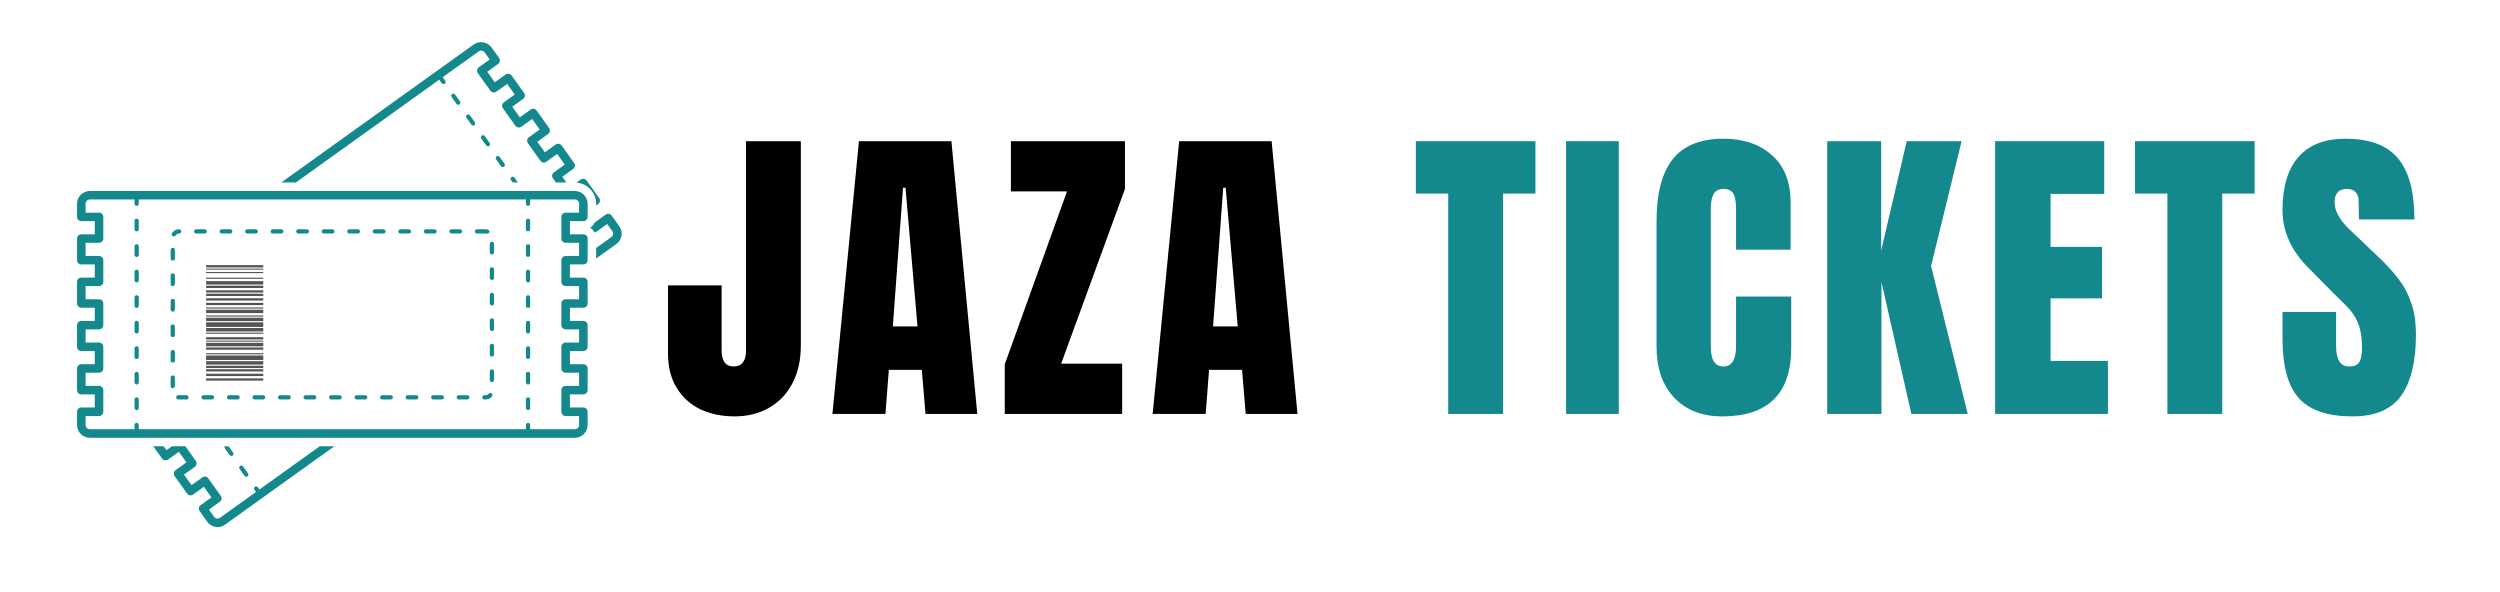 <svg xmlns="http://www.w3.org/2000/svg" xmlns:xlink="http://www.w3.org/1999/xlink" width="169" zoomAndPan="magnify" viewBox="0 0 126.75 30" height="40" preserveAspectRatio="xMidYMid meet" version="1.2"><defs><clipPath id="ba195b60af"><path d="M 14 2.047 L 30 2.047 L 30 10 L 14 10 Z M 14 2.047 "/></clipPath><clipPath id="f3b6f39d7d"><path d="M 7 22 L 17 22 L 17 26.723 L 7 26.723 Z M 7 22 "/></clipPath><clipPath id="8314020359"><path d="M 3.898 9 L 30 9 L 30 23 L 3.898 23 Z M 3.898 9 "/></clipPath><clipPath id="97469eeb5b"><path d="M 10 18 L 14 18 L 14 19.441 L 10 19.441 Z M 10 18 "/></clipPath><clipPath id="077cef4995"><path d="M 10 19 L 14 19 L 14 19.441 L 10 19.441 Z M 10 19 "/></clipPath><clipPath id="8570221d3a"><path d="M 9.836 12.91 L 14.191 12.91 L 14.191 19.441 L 9.836 19.441 Z M 9.836 12.91 "/></clipPath><clipPath id="5a96b3bf7e"><path d="M 14 12.91 L 14.191 12.91 L 14.191 19.441 L 14 19.441 Z M 14 12.91 "/></clipPath></defs><g id="176ffebf19"><path style=" stroke:none;fill-rule:nonzero;fill:#13898e;fill-opacity:1;" d="M 11.734 23.117 C 11.754 23.117 11.777 23.113 11.797 23.098 C 11.844 23.062 11.855 22.996 11.82 22.949 L 11.59 22.625 L 11.383 22.625 C 11.371 22.656 11.375 22.691 11.395 22.723 L 11.645 23.074 C 11.668 23.102 11.699 23.117 11.734 23.117 Z M 11.734 23.117 "/><path style=" stroke:none;fill-rule:nonzero;fill:#13898e;fill-opacity:1;" d="M 12.484 24.172 C 12.508 24.172 12.531 24.164 12.547 24.152 C 12.598 24.117 12.609 24.051 12.574 24 L 12.324 23.648 C 12.289 23.602 12.223 23.59 12.172 23.625 C 12.125 23.66 12.113 23.727 12.148 23.773 L 12.398 24.125 C 12.418 24.156 12.453 24.172 12.484 24.172 Z M 12.484 24.172 "/><path style=" stroke:none;fill-rule:nonzero;fill:#13898e;fill-opacity:1;" d="M 25.18 7.926 C 25.129 7.961 25.117 8.027 25.152 8.078 L 25.402 8.43 C 25.426 8.457 25.457 8.473 25.492 8.473 C 25.512 8.473 25.535 8.465 25.555 8.453 C 25.602 8.418 25.613 8.352 25.578 8.301 L 25.328 7.953 C 25.293 7.902 25.227 7.891 25.18 7.926 Z M 25.18 7.926 "/><path style=" stroke:none;fill-rule:nonzero;fill:#13898e;fill-opacity:1;" d="M 24.426 6.875 C 24.379 6.906 24.367 6.977 24.402 7.023 L 24.652 7.375 C 24.672 7.402 24.707 7.418 24.738 7.418 C 24.762 7.418 24.781 7.414 24.801 7.398 C 24.852 7.363 24.863 7.297 24.828 7.25 L 24.578 6.898 C 24.543 6.852 24.473 6.84 24.426 6.875 Z M 24.426 6.875 "/><path style=" stroke:none;fill-rule:nonzero;fill:#13898e;fill-opacity:1;" d="M 25.93 8.98 C 25.883 9.016 25.871 9.082 25.906 9.129 L 25.992 9.25 L 26.258 9.25 L 26.082 9.004 C 26.047 8.957 25.98 8.945 25.93 8.98 Z M 25.93 8.98 "/><path style=" stroke:none;fill-rule:nonzero;fill:#13898e;fill-opacity:1;" d="M 23.672 5.82 C 23.625 5.855 23.613 5.922 23.648 5.969 L 23.898 6.32 C 23.922 6.352 23.953 6.367 23.988 6.367 C 24.008 6.367 24.031 6.359 24.051 6.348 C 24.098 6.312 24.109 6.246 24.074 6.195 L 23.824 5.844 C 23.789 5.797 23.723 5.785 23.672 5.82 Z M 23.672 5.82 "/><path style=" stroke:none;fill-rule:nonzero;fill:#13898e;fill-opacity:1;" d="M 22.922 4.766 C 22.871 4.801 22.863 4.867 22.895 4.918 L 23.148 5.27 C 23.168 5.297 23.203 5.312 23.234 5.312 C 23.258 5.312 23.277 5.309 23.297 5.293 C 23.348 5.258 23.355 5.191 23.324 5.145 L 23.07 4.793 C 23.039 4.742 22.969 4.734 22.922 4.766 Z M 22.922 4.766 "/><path style=" stroke:none;fill-rule:nonzero;fill:#13898e;fill-opacity:1;" d="M 30.223 10.328 L 30.223 10.418 L 30.328 10.344 C 30.426 10.273 30.445 10.141 30.379 10.043 L 29.742 9.156 C 29.711 9.109 29.66 9.078 29.602 9.066 C 29.547 9.059 29.488 9.07 29.441 9.105 L 29.227 9.258 C 29.781 9.301 30.223 9.762 30.223 10.328 Z M 30.223 10.328 "/><g clip-rule="nonzero" clip-path="url(#ba195b60af)"><path style=" stroke:none;fill-rule:nonzero;fill:#13898e;fill-opacity:1;" d="M 22.27 4.039 L 22.395 4.215 C 22.414 4.246 22.449 4.262 22.484 4.262 C 22.504 4.262 22.527 4.254 22.547 4.242 C 22.594 4.207 22.605 4.137 22.57 4.09 L 22.445 3.914 L 24.273 2.605 C 24.363 2.535 24.504 2.562 24.57 2.652 L 24.828 3.016 L 24.277 3.41 C 24.18 3.48 24.16 3.613 24.227 3.711 L 24.863 4.598 C 24.895 4.645 24.945 4.676 25.004 4.688 C 25.059 4.695 25.117 4.684 25.164 4.648 L 25.715 4.254 L 26.098 4.793 L 25.547 5.188 C 25.449 5.258 25.426 5.391 25.496 5.488 L 26.129 6.375 C 26.164 6.422 26.215 6.453 26.27 6.461 C 26.328 6.473 26.383 6.457 26.43 6.426 L 26.98 6.031 L 27.363 6.566 L 26.812 6.961 C 26.719 7.031 26.695 7.168 26.766 7.262 L 27.398 8.152 C 27.434 8.195 27.48 8.23 27.539 8.238 C 27.594 8.246 27.652 8.234 27.699 8.199 L 28.25 7.805 L 28.633 8.344 L 28.082 8.738 C 27.984 8.809 27.965 8.941 28.031 9.039 L 28.184 9.25 L 28.715 9.25 L 28.508 8.961 L 29.059 8.566 C 29.156 8.5 29.18 8.363 29.109 8.266 L 28.477 7.379 C 28.441 7.332 28.391 7.301 28.336 7.293 C 28.277 7.281 28.219 7.297 28.172 7.328 L 27.625 7.723 L 27.242 7.188 L 27.789 6.793 C 27.887 6.723 27.91 6.59 27.84 6.492 L 27.207 5.605 C 27.172 5.559 27.121 5.527 27.066 5.516 C 27.008 5.508 26.953 5.52 26.906 5.555 L 26.355 5.949 L 25.973 5.41 L 26.523 5.016 C 26.621 4.949 26.641 4.812 26.574 4.715 L 25.938 3.828 C 25.906 3.781 25.855 3.75 25.797 3.742 C 25.742 3.734 25.684 3.746 25.637 3.777 L 25.086 4.172 L 24.703 3.637 L 25.254 3.242 C 25.352 3.172 25.375 3.039 25.305 2.941 L 24.918 2.402 C 24.719 2.125 24.301 2.051 24.02 2.254 L 14.262 9.25 L 15.004 9.25 Z M 22.27 4.039 "/></g><g clip-rule="nonzero" clip-path="url(#f3b6f39d7d)"><path style=" stroke:none;fill-rule:nonzero;fill:#13898e;fill-opacity:1;" d="M 13.156 24.816 L 13.074 24.703 C 13.039 24.656 12.973 24.645 12.926 24.676 C 12.875 24.711 12.863 24.781 12.898 24.828 L 12.98 24.941 L 11.152 26.254 C 11.059 26.32 10.922 26.297 10.855 26.203 L 10.594 25.836 L 11.145 25.441 C 11.242 25.371 11.266 25.238 11.195 25.141 L 10.562 24.254 C 10.527 24.207 10.477 24.176 10.422 24.168 C 10.363 24.156 10.309 24.172 10.262 24.203 L 9.711 24.598 L 9.328 24.062 L 9.879 23.668 C 9.973 23.598 9.996 23.461 9.926 23.367 L 9.398 22.625 L 8.719 22.625 L 8.441 22.824 L 8.301 22.625 L 7.77 22.625 L 8.219 23.25 C 8.25 23.297 8.301 23.328 8.355 23.336 C 8.414 23.344 8.473 23.332 8.52 23.301 L 9.066 22.906 L 9.453 23.441 L 8.902 23.836 C 8.805 23.906 8.781 24.039 8.852 24.137 L 9.484 25.023 C 9.52 25.07 9.57 25.102 9.625 25.113 C 9.684 25.121 9.738 25.109 9.785 25.074 L 10.336 24.68 L 10.719 25.219 L 10.168 25.613 C 10.074 25.68 10.051 25.816 10.121 25.91 L 10.508 26.453 C 10.625 26.621 10.824 26.723 11.031 26.723 C 11.164 26.723 11.293 26.684 11.406 26.602 L 16.953 22.625 L 16.211 22.625 Z M 13.156 24.816 "/></g><path style=" stroke:none;fill-rule:nonzero;fill:#13898e;fill-opacity:1;" d="M 31.398 11.473 L 31.012 10.93 C 30.977 10.883 30.926 10.852 30.871 10.844 C 30.812 10.832 30.758 10.848 30.711 10.879 L 30.16 11.273 L 30.156 11.273 C 30.105 11.383 30.023 11.48 29.918 11.547 C 30.016 11.605 30.09 11.688 30.145 11.785 C 30.176 11.781 30.207 11.77 30.234 11.75 L 30.785 11.355 L 31.047 11.723 C 31.117 11.82 31.094 11.953 30.996 12.02 L 30.223 12.574 L 30.223 13.105 L 31.25 12.371 C 31.539 12.164 31.605 11.762 31.398 11.473 Z M 31.398 11.473 "/><g clip-rule="nonzero" clip-path="url(#8314020359)"><path style=" stroke:none;fill-rule:nonzero;fill:#13898e;fill-opacity:1;" d="M 29.145 9.684 L 4.555 9.684 C 4.199 9.684 3.906 9.973 3.906 10.328 L 3.906 10.996 C 3.906 11.113 4.004 11.211 4.121 11.211 L 4.805 11.211 L 4.805 11.879 L 4.121 11.879 C 4.004 11.879 3.906 11.973 3.906 12.094 L 3.906 13.191 C 3.906 13.312 4.004 13.406 4.121 13.406 L 4.805 13.406 L 4.805 14.074 L 4.121 14.074 C 4.004 14.074 3.906 14.172 3.906 14.289 L 3.906 15.387 C 3.906 15.508 4.004 15.602 4.121 15.602 L 4.805 15.602 L 4.805 16.27 L 4.121 16.27 C 4.004 16.27 3.906 16.367 3.906 16.484 L 3.906 17.582 C 3.906 17.703 4.004 17.797 4.121 17.797 L 4.805 17.797 L 4.805 18.465 L 4.121 18.465 C 4.004 18.465 3.906 18.562 3.906 18.68 L 3.906 19.777 C 3.906 19.898 4.004 19.996 4.121 19.996 L 4.805 19.996 L 4.805 20.66 L 4.121 20.66 C 4.004 20.66 3.906 20.758 3.906 20.875 L 3.906 21.547 C 3.906 21.902 4.199 22.195 4.555 22.195 L 29.145 22.195 C 29.504 22.195 29.793 21.902 29.793 21.547 L 29.793 20.875 C 29.793 20.758 29.695 20.66 29.578 20.66 L 28.895 20.66 L 28.895 19.996 L 29.578 19.996 C 29.695 19.996 29.793 19.898 29.793 19.777 L 29.793 18.68 C 29.793 18.562 29.695 18.465 29.578 18.465 L 28.895 18.465 L 28.895 17.797 L 29.578 17.797 C 29.695 17.797 29.793 17.703 29.793 17.582 L 29.793 16.484 C 29.793 16.367 29.695 16.27 29.578 16.27 L 28.895 16.27 L 28.895 15.602 L 29.578 15.602 C 29.695 15.602 29.793 15.508 29.793 15.387 L 29.793 14.289 C 29.793 14.172 29.695 14.074 29.578 14.074 L 28.895 14.074 L 28.895 13.406 L 29.578 13.406 C 29.695 13.406 29.793 13.312 29.793 13.191 L 29.793 12.094 C 29.793 11.973 29.695 11.879 29.578 11.879 L 28.895 11.879 L 28.895 11.211 L 29.578 11.211 C 29.695 11.211 29.793 11.113 29.793 10.996 L 29.793 10.328 C 29.793 9.973 29.504 9.684 29.145 9.684 Z M 29.359 10.781 L 28.68 10.781 C 28.559 10.781 28.461 10.875 28.461 10.996 L 28.461 12.094 C 28.461 12.215 28.559 12.309 28.68 12.309 L 29.359 12.309 L 29.359 12.977 L 28.68 12.977 C 28.559 12.977 28.461 13.074 28.461 13.191 L 28.461 14.289 C 28.461 14.41 28.559 14.504 28.68 14.504 L 29.359 14.504 L 29.359 15.172 L 28.68 15.172 C 28.559 15.172 28.461 15.27 28.461 15.387 L 28.461 16.484 C 28.461 16.605 28.559 16.699 28.68 16.699 L 29.359 16.699 L 29.359 17.367 L 28.68 17.367 C 28.559 17.367 28.461 17.465 28.461 17.582 L 28.461 18.68 C 28.461 18.801 28.559 18.898 28.68 18.898 L 29.359 18.898 L 29.359 19.562 L 28.68 19.562 C 28.559 19.562 28.461 19.66 28.461 19.777 L 28.461 20.875 C 28.461 20.996 28.559 21.094 28.68 21.094 L 29.359 21.094 L 29.359 21.547 C 29.359 21.664 29.266 21.762 29.145 21.762 L 26.879 21.762 L 26.879 21.547 C 26.879 21.488 26.832 21.438 26.773 21.438 C 26.715 21.438 26.664 21.488 26.664 21.547 L 26.664 21.762 L 7.035 21.762 L 7.035 21.547 C 7.035 21.488 6.988 21.438 6.926 21.438 C 6.867 21.438 6.82 21.488 6.82 21.547 L 6.82 21.762 L 4.555 21.762 C 4.434 21.762 4.34 21.664 4.34 21.547 L 4.34 21.094 L 5.023 21.094 C 5.141 21.094 5.238 20.996 5.238 20.875 L 5.238 19.777 C 5.238 19.66 5.141 19.562 5.023 19.562 L 4.34 19.562 L 4.34 18.898 L 5.023 18.898 C 5.141 18.898 5.238 18.801 5.238 18.68 L 5.238 17.582 C 5.238 17.465 5.141 17.367 5.023 17.367 L 4.34 17.367 L 4.34 16.699 L 5.023 16.699 C 5.141 16.699 5.238 16.605 5.238 16.484 L 5.238 15.387 C 5.238 15.27 5.141 15.172 5.023 15.172 L 4.34 15.172 L 4.34 14.504 L 5.023 14.504 C 5.141 14.504 5.238 14.41 5.238 14.289 L 5.238 13.191 C 5.238 13.074 5.141 12.977 5.023 12.977 L 4.34 12.977 L 4.34 12.309 L 5.023 12.309 C 5.141 12.309 5.238 12.215 5.238 12.094 L 5.238 10.996 C 5.238 10.875 5.141 10.781 5.023 10.781 L 4.34 10.781 L 4.34 10.328 C 4.34 10.211 4.434 10.113 4.555 10.113 L 6.82 10.113 L 6.82 10.328 C 6.82 10.391 6.867 10.438 6.926 10.438 C 6.988 10.438 7.035 10.391 7.035 10.328 L 7.035 10.113 L 26.664 10.113 L 26.664 10.328 C 26.664 10.391 26.715 10.438 26.773 10.438 C 26.832 10.438 26.879 10.391 26.879 10.328 L 26.879 10.113 L 29.145 10.113 C 29.266 10.113 29.359 10.211 29.359 10.328 Z M 29.359 10.781 "/></g><path style=" stroke:none;fill-rule:nonzero;fill:#13898e;fill-opacity:1;" d="M 9.086 11.84 C 9.145 11.84 9.191 11.793 9.191 11.73 C 9.191 11.672 9.145 11.625 9.086 11.625 C 9.082 11.625 9.082 11.625 9.082 11.625 C 9.082 11.625 9.082 11.625 9.078 11.625 C 9.078 11.625 9.078 11.625 9.074 11.625 C 9.074 11.625 9.07 11.625 9.07 11.625 L 9.066 11.625 C 9.066 11.625 9.062 11.625 9.062 11.625 L 9.059 11.625 C 9.055 11.625 9.055 11.625 9.055 11.625 C 9.055 11.625 9.055 11.625 9.051 11.625 C 9.047 11.625 9.047 11.625 9.047 11.625 C 9.047 11.625 9.047 11.625 9.043 11.625 C 9.039 11.625 9.039 11.625 9.039 11.625 C 9.039 11.625 9.039 11.625 9.035 11.625 C 9.035 11.625 9.035 11.625 9.031 11.625 C 9.031 11.625 9.031 11.629 9.031 11.629 C 9.031 11.629 9.031 11.629 9.027 11.629 C 9.027 11.629 9.023 11.629 9.023 11.629 C 9.023 11.629 9.023 11.629 9.02 11.629 C 9.02 11.629 9.016 11.629 9.016 11.629 C 9.016 11.629 9.016 11.629 9.012 11.629 C 9.008 11.629 9.008 11.629 9.008 11.629 C 9.008 11.629 9.008 11.633 9.008 11.633 C 9.004 11.633 9.004 11.633 9.004 11.633 C 9 11.633 9 11.633 9 11.633 C 9 11.633 8.996 11.633 8.996 11.633 C 8.992 11.633 8.992 11.633 8.992 11.633 C 8.992 11.633 8.992 11.633 8.988 11.633 C 8.988 11.637 8.988 11.637 8.988 11.637 C 8.988 11.637 8.984 11.637 8.984 11.637 C 8.98 11.637 8.98 11.637 8.98 11.637 L 8.977 11.637 C 8.977 11.637 8.977 11.637 8.973 11.637 C 8.973 11.637 8.973 11.641 8.973 11.641 C 8.973 11.641 8.969 11.641 8.969 11.641 C 8.965 11.641 8.965 11.641 8.965 11.641 C 8.965 11.641 8.965 11.641 8.961 11.641 C 8.961 11.641 8.961 11.641 8.957 11.641 C 8.957 11.641 8.957 11.645 8.957 11.645 C 8.957 11.645 8.957 11.645 8.953 11.645 C 8.953 11.645 8.949 11.645 8.949 11.645 C 8.949 11.645 8.945 11.645 8.945 11.645 L 8.945 11.648 C 8.941 11.648 8.941 11.648 8.941 11.648 C 8.938 11.648 8.938 11.648 8.938 11.648 C 8.938 11.648 8.934 11.648 8.934 11.648 C 8.934 11.652 8.934 11.652 8.934 11.652 L 8.93 11.652 C 8.926 11.652 8.926 11.652 8.926 11.652 C 8.926 11.652 8.926 11.656 8.926 11.656 C 8.926 11.656 8.922 11.656 8.922 11.656 L 8.914 11.656 C 8.914 11.66 8.914 11.66 8.914 11.66 L 8.91 11.66 C 8.906 11.66 8.906 11.66 8.906 11.66 C 8.906 11.66 8.906 11.66 8.906 11.664 C 8.906 11.664 8.902 11.664 8.902 11.664 C 8.902 11.664 8.898 11.664 8.898 11.664 C 8.898 11.668 8.898 11.668 8.898 11.668 C 8.898 11.668 8.895 11.668 8.895 11.668 C 8.891 11.668 8.891 11.668 8.891 11.668 C 8.891 11.668 8.891 11.668 8.891 11.672 L 8.887 11.672 C 8.887 11.672 8.883 11.672 8.883 11.672 C 8.883 11.676 8.883 11.676 8.883 11.676 C 8.879 11.676 8.879 11.676 8.879 11.676 L 8.875 11.676 C 8.875 11.676 8.875 11.68 8.875 11.68 L 8.871 11.68 C 8.867 11.684 8.867 11.684 8.867 11.684 C 8.867 11.684 8.863 11.684 8.863 11.684 C 8.863 11.684 8.863 11.688 8.863 11.688 C 8.863 11.688 8.863 11.688 8.859 11.688 C 8.859 11.688 8.859 11.688 8.855 11.688 C 8.855 11.688 8.855 11.691 8.855 11.691 C 8.852 11.691 8.852 11.691 8.852 11.691 C 8.852 11.691 8.852 11.691 8.852 11.695 C 8.852 11.695 8.852 11.695 8.848 11.695 C 8.848 11.695 8.844 11.695 8.844 11.695 C 8.844 11.695 8.844 11.699 8.844 11.699 C 8.84 11.699 8.84 11.699 8.84 11.699 C 8.84 11.703 8.84 11.703 8.836 11.703 C 8.836 11.703 8.836 11.703 8.832 11.703 C 8.832 11.703 8.832 11.703 8.832 11.707 C 8.828 11.707 8.828 11.707 8.828 11.707 C 8.828 11.711 8.828 11.711 8.828 11.711 C 8.824 11.711 8.824 11.711 8.824 11.711 C 8.824 11.711 8.824 11.711 8.824 11.715 C 8.82 11.715 8.82 11.715 8.82 11.715 C 8.816 11.715 8.816 11.715 8.816 11.715 C 8.816 11.715 8.816 11.719 8.816 11.719 C 8.816 11.719 8.812 11.719 8.812 11.719 C 8.812 11.723 8.812 11.723 8.812 11.723 C 8.809 11.723 8.809 11.723 8.809 11.723 C 8.809 11.727 8.809 11.727 8.805 11.727 C 8.805 11.727 8.801 11.73 8.801 11.73 C 8.77 11.758 8.742 11.789 8.723 11.824 C 8.688 11.871 8.703 11.941 8.754 11.973 C 8.773 11.984 8.793 11.988 8.812 11.988 C 8.848 11.988 8.883 11.973 8.902 11.941 C 8.941 11.875 9.012 11.84 9.086 11.84 Z M 9.086 11.84 "/><path style=" stroke:none;fill-rule:nonzero;fill:#13898e;fill-opacity:1;" d="M 21.594 11.84 L 22.027 11.84 C 22.086 11.84 22.137 11.793 22.137 11.73 C 22.137 11.672 22.086 11.625 22.027 11.625 L 21.594 11.625 C 21.535 11.625 21.488 11.672 21.488 11.73 C 21.488 11.793 21.535 11.84 21.594 11.84 Z M 21.594 11.84 "/><path style=" stroke:none;fill-rule:nonzero;fill:#13898e;fill-opacity:1;" d="M 9.457 20.035 L 9.086 20.035 C 9.074 20.035 9.062 20.035 9.055 20.035 C 9.051 20.035 9.043 20.035 9.039 20.035 C 8.984 20.035 8.941 20.074 8.934 20.125 C 8.926 20.184 8.965 20.238 9.023 20.246 C 9.031 20.25 9.039 20.25 9.051 20.25 C 9.055 20.25 9.055 20.25 9.055 20.25 C 9.055 20.25 9.055 20.25 9.059 20.25 C 9.059 20.25 9.062 20.25 9.062 20.25 C 9.062 20.25 9.066 20.25 9.066 20.25 C 9.066 20.254 9.066 20.254 9.066 20.254 C 9.066 20.254 9.07 20.254 9.07 20.254 C 9.07 20.254 9.074 20.254 9.074 20.254 C 9.074 20.254 9.078 20.254 9.078 20.254 L 9.082 20.254 C 9.082 20.254 9.082 20.254 9.086 20.254 L 9.457 20.254 C 9.516 20.254 9.562 20.203 9.562 20.145 C 9.562 20.086 9.516 20.035 9.457 20.035 Z M 9.457 20.035 "/><path style=" stroke:none;fill-rule:nonzero;fill:#13898e;fill-opacity:1;" d="M 8.762 13.859 C 8.699 13.859 8.652 13.906 8.652 13.965 L 8.652 14.398 C 8.652 14.457 8.699 14.504 8.762 14.504 C 8.82 14.504 8.867 14.457 8.867 14.398 L 8.867 13.965 C 8.867 13.906 8.82 13.859 8.762 13.859 Z M 8.762 13.859 "/><path style=" stroke:none;fill-rule:nonzero;fill:#13898e;fill-opacity:1;" d="M 8.762 12.562 C 8.699 12.562 8.652 12.613 8.652 12.672 L 8.652 13.105 C 8.652 13.164 8.699 13.211 8.762 13.211 C 8.82 13.211 8.867 13.164 8.867 13.105 L 8.867 12.672 C 8.867 12.613 8.82 12.562 8.762 12.562 Z M 8.762 12.562 "/><path style=" stroke:none;fill-rule:nonzero;fill:#13898e;fill-opacity:1;" d="M 13.074 11.73 C 13.074 11.672 13.027 11.625 12.969 11.625 L 12.535 11.625 C 12.477 11.625 12.43 11.672 12.43 11.73 C 12.43 11.793 12.477 11.84 12.535 11.84 L 12.969 11.84 C 13.027 11.84 13.074 11.793 13.074 11.73 Z M 13.074 11.73 "/><path style=" stroke:none;fill-rule:nonzero;fill:#13898e;fill-opacity:1;" d="M 13.34 20.035 L 12.906 20.035 C 12.848 20.035 12.801 20.086 12.801 20.145 C 12.801 20.203 12.848 20.254 12.906 20.254 L 13.34 20.254 C 13.398 20.254 13.445 20.203 13.445 20.145 C 13.445 20.086 13.398 20.035 13.34 20.035 Z M 13.34 20.035 "/><path style=" stroke:none;fill-rule:nonzero;fill:#13898e;fill-opacity:1;" d="M 17.711 11.84 L 18.145 11.84 C 18.203 11.84 18.254 11.793 18.254 11.73 C 18.254 11.672 18.203 11.625 18.145 11.625 L 17.711 11.625 C 17.652 11.625 17.605 11.672 17.605 11.73 C 17.605 11.793 17.652 11.84 17.711 11.84 Z M 17.711 11.84 "/><path style=" stroke:none;fill-rule:nonzero;fill:#13898e;fill-opacity:1;" d="M 10.75 20.035 L 10.316 20.035 C 10.258 20.035 10.211 20.086 10.211 20.145 C 10.211 20.203 10.258 20.254 10.316 20.254 L 10.75 20.254 C 10.809 20.254 10.859 20.203 10.859 20.145 C 10.859 20.086 10.809 20.035 10.75 20.035 Z M 10.75 20.035 "/><path style=" stroke:none;fill-rule:nonzero;fill:#13898e;fill-opacity:1;" d="M 12.043 20.035 L 11.613 20.035 C 11.555 20.035 11.504 20.086 11.504 20.145 C 11.504 20.203 11.555 20.254 11.613 20.254 L 12.043 20.254 C 12.102 20.254 12.152 20.203 12.152 20.145 C 12.152 20.086 12.102 20.035 12.043 20.035 Z M 12.043 20.035 "/><path style=" stroke:none;fill-rule:nonzero;fill:#13898e;fill-opacity:1;" d="M 8.762 15.152 C 8.699 15.152 8.652 15.199 8.652 15.262 L 8.652 15.691 C 8.652 15.75 8.699 15.801 8.762 15.801 C 8.82 15.801 8.867 15.75 8.867 15.691 L 8.867 15.262 C 8.867 15.199 8.82 15.152 8.762 15.152 Z M 8.762 15.152 "/><path style=" stroke:none;fill-rule:nonzero;fill:#13898e;fill-opacity:1;" d="M 9.945 11.84 L 10.379 11.84 C 10.438 11.84 10.488 11.793 10.488 11.73 C 10.488 11.672 10.438 11.625 10.379 11.625 L 9.945 11.625 C 9.887 11.625 9.84 11.672 9.84 11.73 C 9.84 11.793 9.887 11.84 9.945 11.84 Z M 9.945 11.84 "/><path style=" stroke:none;fill-rule:nonzero;fill:#13898e;fill-opacity:1;" d="M 11.242 11.84 L 11.672 11.84 C 11.734 11.84 11.781 11.793 11.781 11.73 C 11.781 11.672 11.734 11.625 11.672 11.625 L 11.242 11.625 C 11.184 11.625 11.133 11.672 11.133 11.73 C 11.133 11.793 11.184 11.84 11.242 11.84 Z M 11.242 11.84 "/><path style=" stroke:none;fill-rule:nonzero;fill:#13898e;fill-opacity:1;" d="M 15.125 11.84 L 15.555 11.84 C 15.617 11.84 15.664 11.793 15.664 11.73 C 15.664 11.672 15.617 11.625 15.555 11.625 L 15.125 11.625 C 15.066 11.625 15.016 11.672 15.016 11.73 C 15.016 11.793 15.066 11.84 15.125 11.84 Z M 15.125 11.84 "/><path style=" stroke:none;fill-rule:nonzero;fill:#13898e;fill-opacity:1;" d="M 13.828 11.84 L 14.262 11.84 C 14.32 11.84 14.371 11.793 14.371 11.73 C 14.371 11.672 14.32 11.625 14.262 11.625 L 13.828 11.625 C 13.77 11.625 13.723 11.672 13.723 11.73 C 13.723 11.793 13.77 11.84 13.828 11.84 Z M 13.828 11.84 "/><path style=" stroke:none;fill-rule:nonzero;fill:#13898e;fill-opacity:1;" d="M 20.301 11.84 L 20.734 11.84 C 20.793 11.84 20.84 11.793 20.84 11.73 C 20.84 11.672 20.793 11.625 20.734 11.625 L 20.301 11.625 C 20.242 11.625 20.195 11.672 20.195 11.73 C 20.195 11.793 20.242 11.84 20.301 11.84 Z M 20.301 11.84 "/><path style=" stroke:none;fill-rule:nonzero;fill:#13898e;fill-opacity:1;" d="M 8.762 19.035 C 8.699 19.035 8.652 19.082 8.652 19.145 L 8.652 19.574 C 8.652 19.633 8.699 19.684 8.762 19.684 C 8.82 19.684 8.867 19.633 8.867 19.574 L 8.867 19.145 C 8.867 19.082 8.82 19.035 8.762 19.035 Z M 8.762 19.035 "/><path style=" stroke:none;fill-rule:nonzero;fill:#13898e;fill-opacity:1;" d="M 8.762 16.445 C 8.699 16.445 8.652 16.496 8.652 16.555 L 8.652 16.988 C 8.652 17.047 8.699 17.094 8.762 17.094 C 8.82 17.094 8.867 17.047 8.867 16.988 L 8.867 16.555 C 8.867 16.496 8.82 16.445 8.762 16.445 Z M 8.762 16.445 "/><path style=" stroke:none;fill-rule:nonzero;fill:#13898e;fill-opacity:1;" d="M 8.762 17.742 C 8.699 17.742 8.652 17.789 8.652 17.848 L 8.652 18.281 C 8.652 18.34 8.699 18.387 8.762 18.387 C 8.82 18.387 8.867 18.34 8.867 18.281 L 8.867 17.848 C 8.867 17.789 8.82 17.742 8.762 17.742 Z M 8.762 17.742 "/><path style=" stroke:none;fill-rule:nonzero;fill:#13898e;fill-opacity:1;" d="M 22.891 11.84 L 23.32 11.84 C 23.383 11.84 23.43 11.793 23.43 11.73 C 23.43 11.672 23.383 11.625 23.32 11.625 L 22.891 11.625 C 22.832 11.625 22.781 11.672 22.781 11.73 C 22.781 11.793 22.832 11.84 22.891 11.84 Z M 22.891 11.84 "/><path style=" stroke:none;fill-rule:nonzero;fill:#13898e;fill-opacity:1;" d="M 24.938 18.727 C 24.879 18.727 24.832 18.773 24.832 18.832 L 24.832 19.266 C 24.832 19.324 24.879 19.371 24.938 19.371 C 25 19.371 25.047 19.324 25.047 19.266 L 25.047 18.832 C 25.047 18.773 25 18.727 24.938 18.727 Z M 24.938 18.727 "/><path style=" stroke:none;fill-rule:nonzero;fill:#13898e;fill-opacity:1;" d="M 24.938 17.43 C 24.879 17.43 24.832 17.48 24.832 17.539 L 24.832 17.969 C 24.832 18.031 24.879 18.078 24.938 18.078 C 25 18.078 25.047 18.031 25.047 17.969 L 25.047 17.539 C 25.047 17.48 25 17.43 24.938 17.43 Z M 24.938 17.43 "/><path style=" stroke:none;fill-rule:nonzero;fill:#13898e;fill-opacity:1;" d="M 24.859 19.922 C 24.832 19.922 24.801 19.938 24.777 19.961 C 24.738 20.008 24.68 20.035 24.617 20.035 L 24.555 20.035 C 24.496 20.035 24.449 20.086 24.449 20.145 C 24.449 20.203 24.496 20.254 24.555 20.254 L 24.617 20.254 C 24.617 20.254 24.617 20.254 24.621 20.254 C 24.621 20.254 24.625 20.254 24.625 20.254 C 24.625 20.254 24.629 20.254 24.629 20.254 C 24.633 20.254 24.633 20.254 24.633 20.254 C 24.633 20.254 24.633 20.25 24.633 20.25 C 24.633 20.25 24.637 20.25 24.637 20.25 C 24.637 20.25 24.641 20.25 24.641 20.25 C 24.645 20.25 24.645 20.25 24.645 20.25 C 24.645 20.25 24.645 20.25 24.648 20.25 L 24.652 20.25 C 24.652 20.25 24.656 20.25 24.656 20.25 L 24.66 20.25 C 24.66 20.25 24.66 20.25 24.664 20.25 C 24.668 20.25 24.668 20.25 24.668 20.25 C 24.668 20.25 24.668 20.25 24.672 20.25 C 24.676 20.25 24.676 20.25 24.676 20.25 C 24.676 20.246 24.676 20.246 24.676 20.246 C 24.676 20.246 24.676 20.246 24.68 20.246 C 24.684 20.246 24.684 20.246 24.684 20.246 C 24.684 20.246 24.684 20.246 24.688 20.246 C 24.688 20.246 24.691 20.246 24.691 20.246 C 24.691 20.246 24.691 20.246 24.695 20.246 C 24.695 20.246 24.699 20.246 24.699 20.246 C 24.699 20.242 24.699 20.242 24.699 20.242 L 24.703 20.242 C 24.707 20.242 24.707 20.242 24.707 20.242 C 24.707 20.242 24.711 20.242 24.711 20.242 C 24.715 20.242 24.715 20.242 24.715 20.242 C 24.715 20.238 24.715 20.238 24.715 20.238 C 24.715 20.238 24.719 20.238 24.719 20.238 C 24.723 20.238 24.723 20.238 24.723 20.238 C 24.723 20.238 24.727 20.238 24.727 20.238 C 24.727 20.238 24.73 20.238 24.73 20.238 L 24.73 20.234 C 24.73 20.234 24.734 20.234 24.734 20.234 C 24.734 20.234 24.738 20.234 24.738 20.234 C 24.742 20.234 24.742 20.234 24.742 20.234 C 24.742 20.234 24.742 20.234 24.746 20.23 C 24.75 20.23 24.75 20.23 24.754 20.23 C 24.758 20.23 24.758 20.227 24.762 20.227 C 24.832 20.203 24.895 20.156 24.941 20.102 C 24.98 20.055 24.977 19.988 24.93 19.949 C 24.91 19.934 24.887 19.922 24.859 19.922 Z M 24.859 19.922 "/><path style=" stroke:none;fill-rule:nonzero;fill:#13898e;fill-opacity:1;" d="M 24.676 11.848 C 24.684 11.852 24.695 11.852 24.703 11.852 C 24.75 11.852 24.793 11.82 24.809 11.773 C 24.824 11.719 24.793 11.656 24.734 11.641 C 24.727 11.637 24.719 11.637 24.711 11.633 C 24.711 11.633 24.707 11.633 24.707 11.633 C 24.707 11.633 24.703 11.633 24.703 11.633 L 24.699 11.633 C 24.699 11.633 24.695 11.633 24.695 11.633 C 24.695 11.633 24.691 11.633 24.691 11.629 C 24.691 11.629 24.691 11.629 24.688 11.629 C 24.688 11.629 24.684 11.629 24.684 11.629 C 24.68 11.629 24.68 11.629 24.68 11.629 C 24.68 11.629 24.68 11.629 24.676 11.629 C 24.676 11.629 24.676 11.629 24.672 11.629 C 24.672 11.629 24.668 11.629 24.668 11.625 C 24.664 11.625 24.66 11.625 24.656 11.625 C 24.656 11.625 24.656 11.625 24.652 11.625 C 24.648 11.625 24.648 11.625 24.648 11.625 C 24.648 11.625 24.648 11.625 24.645 11.625 C 24.645 11.625 24.641 11.625 24.641 11.625 C 24.641 11.625 24.637 11.625 24.637 11.625 L 24.633 11.625 C 24.629 11.625 24.629 11.625 24.629 11.625 C 24.625 11.625 24.625 11.625 24.625 11.625 C 24.621 11.625 24.621 11.625 24.621 11.625 C 24.617 11.625 24.617 11.625 24.617 11.625 L 24.184 11.625 C 24.125 11.625 24.078 11.672 24.078 11.73 C 24.078 11.793 24.125 11.84 24.184 11.84 L 24.617 11.84 C 24.637 11.84 24.656 11.844 24.676 11.848 Z M 24.676 11.848 "/><path style=" stroke:none;fill-rule:nonzero;fill:#13898e;fill-opacity:1;" d="M 23.691 20.035 L 23.262 20.035 C 23.203 20.035 23.152 20.086 23.152 20.145 C 23.152 20.203 23.203 20.254 23.262 20.254 L 23.691 20.254 C 23.75 20.254 23.801 20.203 23.801 20.145 C 23.801 20.086 23.75 20.035 23.691 20.035 Z M 23.691 20.035 "/><path style=" stroke:none;fill-rule:nonzero;fill:#13898e;fill-opacity:1;" d="M 22.398 20.035 L 21.965 20.035 C 21.906 20.035 21.859 20.086 21.859 20.145 C 21.859 20.203 21.906 20.254 21.965 20.254 L 22.398 20.254 C 22.457 20.254 22.508 20.203 22.508 20.145 C 22.508 20.086 22.457 20.035 22.398 20.035 Z M 22.398 20.035 "/><path style=" stroke:none;fill-rule:nonzero;fill:#13898e;fill-opacity:1;" d="M 24.938 12.254 C 24.879 12.254 24.832 12.301 24.832 12.363 L 24.832 12.793 C 24.832 12.852 24.879 12.902 24.938 12.902 C 25 12.902 25.047 12.852 25.047 12.793 L 25.047 12.363 C 25.047 12.301 25 12.254 24.938 12.254 Z M 24.938 12.254 "/><path style=" stroke:none;fill-rule:nonzero;fill:#13898e;fill-opacity:1;" d="M 24.938 13.547 C 24.879 13.547 24.832 13.598 24.832 13.656 L 24.832 14.086 C 24.832 14.148 24.879 14.195 24.938 14.195 C 25 14.195 25.047 14.148 25.047 14.086 L 25.047 13.656 C 25.047 13.598 25 13.547 24.938 13.547 Z M 24.938 13.547 "/><path style=" stroke:none;fill-rule:nonzero;fill:#13898e;fill-opacity:1;" d="M 24.938 16.137 C 24.879 16.137 24.832 16.184 24.832 16.246 L 24.832 16.676 C 24.832 16.734 24.879 16.785 24.938 16.785 C 25 16.785 25.047 16.734 25.047 16.676 L 25.047 16.246 C 25.047 16.184 25 16.137 24.938 16.137 Z M 24.938 16.137 "/><path style=" stroke:none;fill-rule:nonzero;fill:#13898e;fill-opacity:1;" d="M 24.938 14.844 C 24.879 14.844 24.832 14.891 24.832 14.949 L 24.832 15.383 C 24.832 15.441 24.879 15.488 24.938 15.488 C 25 15.488 25.047 15.441 25.047 15.383 L 25.047 14.949 C 25.047 14.891 25 14.844 24.938 14.844 Z M 24.938 14.844 "/><path style=" stroke:none;fill-rule:nonzero;fill:#13898e;fill-opacity:1;" d="M 14.633 20.035 L 14.199 20.035 C 14.141 20.035 14.094 20.086 14.094 20.145 C 14.094 20.203 14.141 20.254 14.199 20.254 L 14.633 20.254 C 14.691 20.254 14.742 20.203 14.742 20.145 C 14.742 20.086 14.691 20.035 14.633 20.035 Z M 14.633 20.035 "/><path style=" stroke:none;fill-rule:nonzero;fill:#13898e;fill-opacity:1;" d="M 17.223 20.035 L 16.789 20.035 C 16.73 20.035 16.684 20.086 16.684 20.145 C 16.684 20.203 16.73 20.254 16.789 20.254 L 17.223 20.254 C 17.281 20.254 17.328 20.203 17.328 20.145 C 17.328 20.086 17.281 20.035 17.223 20.035 Z M 17.223 20.035 "/><path style=" stroke:none;fill-rule:nonzero;fill:#13898e;fill-opacity:1;" d="M 15.926 20.035 L 15.496 20.035 C 15.438 20.035 15.387 20.086 15.387 20.145 C 15.387 20.203 15.438 20.254 15.496 20.254 L 15.926 20.254 C 15.984 20.254 16.035 20.203 16.035 20.145 C 16.035 20.086 15.984 20.035 15.926 20.035 Z M 15.926 20.035 "/><path style=" stroke:none;fill-rule:nonzero;fill:#13898e;fill-opacity:1;" d="M 21.105 20.035 L 20.672 20.035 C 20.613 20.035 20.566 20.086 20.566 20.145 C 20.566 20.203 20.613 20.254 20.672 20.254 L 21.105 20.254 C 21.164 20.254 21.211 20.203 21.211 20.145 C 21.211 20.086 21.164 20.035 21.105 20.035 Z M 21.105 20.035 "/><path style=" stroke:none;fill-rule:nonzero;fill:#13898e;fill-opacity:1;" d="M 16.957 11.73 C 16.957 11.672 16.91 11.625 16.852 11.625 L 16.418 11.625 C 16.359 11.625 16.312 11.672 16.312 11.73 C 16.312 11.793 16.359 11.84 16.418 11.84 L 16.852 11.84 C 16.91 11.84 16.957 11.793 16.957 11.73 Z M 16.957 11.73 "/><path style=" stroke:none;fill-rule:nonzero;fill:#13898e;fill-opacity:1;" d="M 19.809 20.035 L 19.379 20.035 C 19.32 20.035 19.27 20.086 19.27 20.145 C 19.27 20.203 19.32 20.254 19.379 20.254 L 19.809 20.254 C 19.867 20.254 19.918 20.203 19.918 20.145 C 19.918 20.086 19.867 20.035 19.809 20.035 Z M 19.809 20.035 "/><path style=" stroke:none;fill-rule:nonzero;fill:#13898e;fill-opacity:1;" d="M 18.516 20.035 L 18.082 20.035 C 18.023 20.035 17.977 20.086 17.977 20.145 C 17.977 20.203 18.023 20.254 18.082 20.254 L 18.516 20.254 C 18.574 20.254 18.625 20.203 18.625 20.145 C 18.625 20.086 18.574 20.035 18.516 20.035 Z M 18.516 20.035 "/><path style=" stroke:none;fill-rule:nonzero;fill:#13898e;fill-opacity:1;" d="M 19.547 11.73 C 19.547 11.672 19.5 11.625 19.438 11.625 L 19.008 11.625 C 18.949 11.625 18.898 11.672 18.898 11.73 C 18.898 11.793 18.949 11.84 19.008 11.84 L 19.438 11.84 C 19.5 11.84 19.547 11.793 19.547 11.73 Z M 19.547 11.73 "/><path style=" stroke:none;fill-rule:nonzero;fill:#13898e;fill-opacity:1;" d="M 6.926 14.969 C 6.867 14.969 6.82 15.016 6.82 15.074 L 6.82 15.508 C 6.82 15.566 6.867 15.613 6.926 15.613 C 6.988 15.613 7.035 15.566 7.035 15.508 L 7.035 15.074 C 7.035 15.016 6.988 14.969 6.926 14.969 Z M 6.926 14.969 "/><path style=" stroke:none;fill-rule:nonzero;fill:#13898e;fill-opacity:1;" d="M 6.926 20.145 C 6.867 20.145 6.82 20.191 6.82 20.254 L 6.82 20.684 C 6.82 20.742 6.867 20.793 6.926 20.793 C 6.988 20.793 7.035 20.742 7.035 20.684 L 7.035 20.254 C 7.035 20.191 6.988 20.145 6.926 20.145 Z M 6.926 20.145 "/><path style=" stroke:none;fill-rule:nonzero;fill:#13898e;fill-opacity:1;" d="M 6.926 13.672 C 6.867 13.672 6.82 13.723 6.82 13.781 L 6.82 14.211 C 6.82 14.273 6.867 14.32 6.926 14.32 C 6.988 14.32 7.035 14.273 7.035 14.211 L 7.035 13.781 C 7.035 13.723 6.988 13.672 6.926 13.672 Z M 6.926 13.672 "/><path style=" stroke:none;fill-rule:nonzero;fill:#13898e;fill-opacity:1;" d="M 6.926 16.262 C 6.867 16.262 6.82 16.309 6.82 16.371 L 6.82 16.801 C 6.82 16.859 6.867 16.91 6.926 16.91 C 6.988 16.91 7.035 16.859 7.035 16.801 L 7.035 16.371 C 7.035 16.309 6.988 16.262 6.926 16.262 Z M 6.926 16.262 "/><path style=" stroke:none;fill-rule:nonzero;fill:#13898e;fill-opacity:1;" d="M 6.926 17.555 C 6.867 17.555 6.82 17.605 6.82 17.664 L 6.82 18.094 C 6.82 18.156 6.867 18.203 6.926 18.203 C 6.988 18.203 7.035 18.156 7.035 18.094 L 7.035 17.664 C 7.035 17.605 6.988 17.555 6.926 17.555 Z M 6.926 17.555 "/><path style=" stroke:none;fill-rule:nonzero;fill:#13898e;fill-opacity:1;" d="M 6.926 18.852 C 6.867 18.852 6.82 18.898 6.82 18.957 L 6.82 19.391 C 6.82 19.449 6.867 19.496 6.926 19.496 C 6.988 19.496 7.035 19.449 7.035 19.391 L 7.035 18.957 C 7.035 18.898 6.988 18.852 6.926 18.852 Z M 6.926 18.852 "/><path style=" stroke:none;fill-rule:nonzero;fill:#13898e;fill-opacity:1;" d="M 6.926 12.379 C 6.867 12.379 6.82 12.426 6.82 12.488 L 6.82 12.918 C 6.82 12.977 6.867 13.027 6.926 13.027 C 6.988 13.027 7.035 12.977 7.035 12.918 L 7.035 12.488 C 7.035 12.426 6.988 12.379 6.926 12.379 Z M 6.926 12.379 "/><path style=" stroke:none;fill-rule:nonzero;fill:#13898e;fill-opacity:1;" d="M 6.926 11.086 C 6.867 11.086 6.82 11.133 6.82 11.191 L 6.82 11.625 C 6.82 11.684 6.867 11.73 6.926 11.73 C 6.988 11.73 7.035 11.684 7.035 11.625 L 7.035 11.191 C 7.035 11.133 6.988 11.086 6.926 11.086 Z M 6.926 11.086 "/><path style=" stroke:none;fill-rule:nonzero;fill:#13898e;fill-opacity:1;" d="M 26.773 11.086 C 26.715 11.086 26.664 11.133 26.664 11.191 L 26.664 11.625 C 26.664 11.684 26.715 11.73 26.773 11.73 C 26.832 11.73 26.879 11.684 26.879 11.625 L 26.879 11.191 C 26.879 11.133 26.832 11.086 26.773 11.086 Z M 26.773 11.086 "/><path style=" stroke:none;fill-rule:nonzero;fill:#13898e;fill-opacity:1;" d="M 26.773 16.262 C 26.715 16.262 26.664 16.309 26.664 16.371 L 26.664 16.801 C 26.664 16.859 26.715 16.91 26.773 16.91 C 26.832 16.91 26.879 16.859 26.879 16.801 L 26.879 16.371 C 26.879 16.309 26.832 16.262 26.773 16.262 Z M 26.773 16.262 "/><path style=" stroke:none;fill-rule:nonzero;fill:#13898e;fill-opacity:1;" d="M 26.773 13.672 C 26.715 13.672 26.664 13.723 26.664 13.781 L 26.664 14.211 C 26.664 14.273 26.715 14.32 26.773 14.32 C 26.832 14.32 26.879 14.273 26.879 14.211 L 26.879 13.781 C 26.879 13.723 26.832 13.672 26.773 13.672 Z M 26.773 13.672 "/><path style=" stroke:none;fill-rule:nonzero;fill:#13898e;fill-opacity:1;" d="M 26.773 14.969 C 26.715 14.969 26.664 15.016 26.664 15.074 L 26.664 15.508 C 26.664 15.566 26.715 15.613 26.773 15.613 C 26.832 15.613 26.879 15.566 26.879 15.508 L 26.879 15.074 C 26.879 15.016 26.832 14.969 26.773 14.969 Z M 26.773 14.969 "/><path style=" stroke:none;fill-rule:nonzero;fill:#13898e;fill-opacity:1;" d="M 26.773 12.379 C 26.715 12.379 26.664 12.426 26.664 12.488 L 26.664 12.918 C 26.664 12.977 26.715 13.027 26.773 13.027 C 26.832 13.027 26.879 12.977 26.879 12.918 L 26.879 12.488 C 26.879 12.426 26.832 12.379 26.773 12.379 Z M 26.773 12.379 "/><path style=" stroke:none;fill-rule:nonzero;fill:#13898e;fill-opacity:1;" d="M 26.773 20.145 C 26.715 20.145 26.664 20.191 26.664 20.254 L 26.664 20.684 C 26.664 20.742 26.715 20.793 26.773 20.793 C 26.832 20.793 26.879 20.742 26.879 20.684 L 26.879 20.254 C 26.879 20.191 26.832 20.145 26.773 20.145 Z M 26.773 20.145 "/><path style=" stroke:none;fill-rule:nonzero;fill:#13898e;fill-opacity:1;" d="M 26.773 17.555 C 26.715 17.555 26.664 17.605 26.664 17.664 L 26.664 18.094 C 26.664 18.156 26.715 18.203 26.773 18.203 C 26.832 18.203 26.879 18.156 26.879 18.094 L 26.879 17.664 C 26.879 17.605 26.832 17.555 26.773 17.555 Z M 26.773 17.555 "/><path style=" stroke:none;fill-rule:nonzero;fill:#13898e;fill-opacity:1;" d="M 26.773 18.852 C 26.715 18.852 26.664 18.898 26.664 18.957 L 26.664 19.391 C 26.664 19.449 26.715 19.496 26.773 19.496 C 26.832 19.496 26.879 19.449 26.879 19.391 L 26.879 18.957 C 26.879 18.898 26.832 18.852 26.773 18.852 Z M 26.773 18.852 "/><path style=" stroke:none;fill-rule:nonzero;fill:#545454;fill-opacity:1;" d="M 10.449 13.441 L 13.348 13.441 L 13.348 13.559 L 10.449 13.559 Z M 10.449 13.441 "/><path style=" stroke:none;fill-rule:nonzero;fill:#545454;fill-opacity:1;" d="M 10.449 13.617 L 13.348 13.617 L 13.348 13.672 L 10.449 13.672 Z M 10.449 13.617 "/><path style=" stroke:none;fill-rule:nonzero;fill:#545454;fill-opacity:1;" d="M 10.449 13.789 L 13.348 13.789 L 13.348 13.848 L 10.449 13.848 Z M 10.449 13.789 "/><path style=" stroke:none;fill-rule:nonzero;fill:#545454;fill-opacity:1;" d="M 10.449 14.078 L 13.348 14.078 L 13.348 14.137 L 10.449 14.137 Z M 10.449 14.078 "/><path style=" stroke:none;fill-rule:nonzero;fill:#545454;fill-opacity:1;" d="M 10.449 14.254 L 13.348 14.254 L 13.348 14.426 L 10.449 14.426 Z M 10.449 14.254 "/><path style=" stroke:none;fill-rule:nonzero;fill:#545454;fill-opacity:1;" d="M 10.449 14.484 L 13.348 14.484 L 13.348 14.602 L 10.449 14.602 Z M 10.449 14.484 "/><path style=" stroke:none;fill-rule:nonzero;fill:#545454;fill-opacity:1;" d="M 10.449 14.719 L 13.348 14.719 L 13.348 14.832 L 10.449 14.832 Z M 10.449 14.719 "/><path style=" stroke:none;fill-rule:nonzero;fill:#545454;fill-opacity:1;" d="M 10.449 14.891 L 13.348 14.891 L 13.348 15.008 L 10.449 15.008 Z M 10.449 14.891 "/><path style=" stroke:none;fill-rule:nonzero;fill:#545454;fill-opacity:1;" d="M 10.449 15.121 L 13.348 15.121 L 13.348 15.238 L 10.449 15.238 Z M 10.449 15.121 "/><path style=" stroke:none;fill-rule:nonzero;fill:#545454;fill-opacity:1;" d="M 10.449 15.355 L 13.348 15.355 L 13.348 15.469 L 10.449 15.469 Z M 10.449 15.355 "/><path style=" stroke:none;fill-rule:nonzero;fill:#545454;fill-opacity:1;" d="M 10.449 15.586 L 13.348 15.586 L 13.348 15.645 L 10.449 15.645 Z M 10.449 15.586 "/><path style=" stroke:none;fill-rule:nonzero;fill:#545454;fill-opacity:1;" d="M 10.449 15.703 L 13.348 15.703 L 13.348 15.875 L 10.449 15.875 Z M 10.449 15.703 "/><path style=" stroke:none;fill-rule:nonzero;fill:#545454;fill-opacity:1;" d="M 10.449 15.992 L 13.348 15.992 L 13.348 16.051 L 10.449 16.051 Z M 10.449 15.992 "/><path style=" stroke:none;fill-rule:nonzero;fill:#545454;fill-opacity:1;" d="M 10.449 16.109 L 13.348 16.109 L 13.348 16.281 L 10.449 16.281 Z M 10.449 16.109 "/><path style=" stroke:none;fill-rule:nonzero;fill:#545454;fill-opacity:1;" d="M 10.449 16.34 L 13.348 16.34 L 13.348 16.574 L 10.449 16.574 Z M 10.449 16.34 "/><path style=" stroke:none;fill-rule:nonzero;fill:#545454;fill-opacity:1;" d="M 10.449 16.629 L 13.348 16.629 L 13.348 16.805 L 10.449 16.805 Z M 10.449 16.629 "/><path style=" stroke:none;fill-rule:nonzero;fill:#545454;fill-opacity:1;" d="M 10.449 16.863 L 13.348 16.863 L 13.348 16.922 L 10.449 16.922 Z M 10.449 16.863 "/><path style=" stroke:none;fill-rule:nonzero;fill:#545454;fill-opacity:1;" d="M 10.449 17.094 L 13.348 17.094 L 13.348 17.211 L 10.449 17.211 Z M 10.449 17.094 "/><path style=" stroke:none;fill-rule:nonzero;fill:#545454;fill-opacity:1;" d="M 10.449 17.27 L 13.348 17.27 L 13.348 17.324 L 10.449 17.324 Z M 10.449 17.27 "/><path style=" stroke:none;fill-rule:nonzero;fill:#545454;fill-opacity:1;" d="M 10.449 17.383 L 13.348 17.383 L 13.348 17.559 L 10.449 17.559 Z M 10.449 17.383 "/><path style=" stroke:none;fill-rule:nonzero;fill:#545454;fill-opacity:1;" d="M 10.449 17.617 L 13.348 17.617 L 13.348 17.73 L 10.449 17.73 Z M 10.449 17.617 "/><path style=" stroke:none;fill-rule:nonzero;fill:#545454;fill-opacity:1;" d="M 10.449 17.906 L 13.348 17.906 L 13.348 17.965 L 10.449 17.965 Z M 10.449 17.906 "/><path style=" stroke:none;fill-rule:nonzero;fill:#545454;fill-opacity:1;" d="M 10.449 18.023 L 13.348 18.023 L 13.348 18.254 L 10.449 18.254 Z M 10.449 18.023 "/><path style=" stroke:none;fill-rule:nonzero;fill:#545454;fill-opacity:1;" d="M 10.449 18.312 L 13.348 18.312 L 13.348 18.484 L 10.449 18.484 Z M 10.449 18.312 "/><path style=" stroke:none;fill-rule:nonzero;fill:#545454;fill-opacity:1;" d="M 10.449 18.543 L 13.348 18.543 L 13.348 18.66 L 10.449 18.66 Z M 10.449 18.543 "/><path style=" stroke:none;fill-rule:nonzero;fill:#545454;fill-opacity:1;" d="M 10.449 18.719 L 13.348 18.719 L 13.348 18.832 L 10.449 18.832 Z M 10.449 18.719 "/><g clip-rule="nonzero" clip-path="url(#97469eeb5b)"><path style=" stroke:none;fill-rule:nonzero;fill:#545454;fill-opacity:1;" d="M 10.449 18.949 L 13.348 18.949 L 13.348 19.066 L 10.449 19.066 Z M 10.449 18.949 "/></g><g clip-rule="nonzero" clip-path="url(#077cef4995)"><path style=" stroke:none;fill-rule:nonzero;fill:#545454;fill-opacity:1;" d="M 10.449 19.184 L 13.348 19.184 L 13.348 19.297 L 10.449 19.297 Z M 10.449 19.184 "/></g><g clip-rule="nonzero" clip-path="url(#8570221d3a)"><path style=" stroke:none;fill-rule:nonzero;fill:#545454;fill-opacity:1;" d="M 26.355 20.18 L 8.961 20.18 L 8.961 19.234 L 9.039 19.234 C 9.301 19.234 9.516 19.02 9.516 18.758 C 9.516 18.496 9.301 18.285 9.039 18.285 L 8.961 18.285 L 8.961 17.574 L 9.039 17.574 C 9.301 17.574 9.516 17.363 9.516 17.102 C 9.516 16.84 9.301 16.625 9.039 16.625 L 8.961 16.625 L 8.961 15.914 L 9.039 15.914 C 9.301 15.914 9.516 15.703 9.516 15.441 C 9.516 15.18 9.301 14.965 9.039 14.965 L 8.961 14.965 L 8.961 14.258 L 9.039 14.258 C 9.301 14.258 9.516 14.043 9.516 13.781 C 9.516 13.52 9.301 13.309 9.039 13.309 L 8.961 13.309 L 8.961 12.359 L 26.355 12.359 L 26.355 13.309 L 26.277 13.309 C 26.016 13.309 25.801 13.52 25.801 13.781 C 25.801 14.043 26.016 14.258 26.277 14.258 L 26.355 14.258 L 26.355 14.965 L 26.277 14.965 C 26.016 14.965 25.801 15.18 25.801 15.441 C 25.801 15.703 26.016 15.914 26.277 15.914 L 26.355 15.914 L 26.355 16.625 L 26.277 16.625 C 26.016 16.625 25.801 16.836 25.801 17.098 C 25.801 17.359 26.016 17.574 26.277 17.574 L 26.355 17.574 L 26.355 18.281 L 26.277 18.281 C 26.016 18.281 25.801 18.496 25.801 18.758 C 25.801 19.02 26.016 19.23 26.277 19.23 L 26.355 19.23 Z M 9.121 20.023 L 26.199 20.023 L 26.199 19.387 C 25.887 19.348 25.645 19.078 25.645 18.758 C 25.645 18.438 25.887 18.172 26.199 18.133 L 26.199 17.727 C 25.887 17.688 25.645 17.422 25.645 17.098 C 25.645 16.777 25.887 16.512 26.199 16.473 L 26.199 16.066 C 25.887 16.027 25.645 15.762 25.645 15.441 C 25.645 15.117 25.887 14.852 26.199 14.812 L 26.199 14.406 C 25.887 14.371 25.645 14.102 25.645 13.781 C 25.645 13.461 25.887 13.191 26.199 13.156 L 26.199 12.516 L 9.121 12.516 L 9.121 13.156 C 9.43 13.191 9.672 13.461 9.672 13.781 C 9.672 14.102 9.43 14.371 9.121 14.406 L 9.121 14.812 C 9.43 14.852 9.672 15.117 9.672 15.441 C 9.672 15.762 9.43 16.027 9.121 16.066 L 9.121 16.473 C 9.43 16.512 9.672 16.777 9.672 17.098 C 9.672 17.422 9.43 17.688 9.121 17.727 L 9.121 18.133 C 9.43 18.168 9.672 18.438 9.672 18.758 C 9.672 19.078 9.43 19.348 9.121 19.383 Z M 9.121 20.023 "/></g><g clip-rule="nonzero" clip-path="url(#5a96b3bf7e)"><path style=" stroke:none;fill-rule:nonzero;fill:#545454;fill-opacity:1;" d="M 14.312 12.438 L 14.469 12.438 L 14.469 20.078 L 14.312 20.078 Z M 14.312 12.438 "/></g><g style="fill:#000000;fill-opacity:1;"><g transform="translate(33.555, 20.986)"><path style="stroke:none" d="M 3.688 0.125 C 3.051 0.125 2.473 0.004 1.953 -0.234 C 1.441 -0.484 1.039 -0.848 0.75 -1.328 C 0.457 -1.805 0.312 -2.383 0.312 -3.062 L 0.312 -6.516 L 3.031 -6.516 L 3.031 -3.219 C 3.031 -2.969 3.078 -2.77 3.172 -2.625 C 3.273 -2.477 3.438 -2.406 3.656 -2.406 C 3.852 -2.406 4.004 -2.473 4.109 -2.609 C 4.211 -2.742 4.266 -2.938 4.266 -3.188 L 4.266 -13.828 L 7.047 -13.828 L 7.047 -3.453 C 7.047 -2.734 6.906 -2.102 6.625 -1.562 C 6.344 -1.02 5.945 -0.602 5.438 -0.312 C 4.926 -0.02 4.344 0.125 3.688 0.125 Z M 3.688 0.125 "/></g></g><g style="fill:#000000;fill-opacity:1;"><g transform="translate(41.97, 20.986)"><path style="stroke:none" d="M 0.234 0 L 1.578 -13.828 L 6.266 -13.828 L 7.578 0 L 4.953 0 L 4.766 -2.234 L 3.094 -2.234 L 2.922 0 Z M 3.297 -4.438 L 4.547 -4.438 L 3.938 -11.469 L 3.812 -11.469 Z M 3.297 -4.438 "/></g></g><g style="fill:#000000;fill-opacity:1;"><g transform="translate(50.691, 20.986)"><path style="stroke:none" d="M 0.25 0 L 0.25 -2.516 L 3.406 -11.281 L 0.562 -11.281 L 0.562 -13.828 L 6.344 -13.828 L 6.344 -11.406 L 3.109 -2.547 L 6.203 -2.547 L 6.203 0 Z M 0.25 0 "/></g></g><g style="fill:#000000;fill-opacity:1;"><g transform="translate(58.206, 20.986)"><path style="stroke:none" d="M 0.234 0 L 1.578 -13.828 L 6.266 -13.828 L 7.578 0 L 4.953 0 L 4.766 -2.234 L 3.094 -2.234 L 2.922 0 Z M 3.297 -4.438 L 4.547 -4.438 L 3.938 -11.469 L 3.812 -11.469 Z M 3.297 -4.438 "/></g></g><g style="fill:#545454;fill-opacity:1;"><g transform="translate(66.939, 20.986)"><path style="stroke:none" d=""/></g></g><g style="fill:#13898e;fill-opacity:1;"><g transform="translate(71.628, 20.986)"><path style="stroke:none" d="M 1.797 0 L 1.797 -11.172 L 0.156 -11.172 L 0.156 -13.828 L 6.219 -13.828 L 6.219 -11.172 L 4.578 -11.172 L 4.578 0 Z M 1.797 0 "/></g></g><g style="fill:#13898e;fill-opacity:1;"><g transform="translate(78.917, 20.986)"><path style="stroke:none" d="M 0.484 0 L 0.484 -13.828 L 3.156 -13.828 L 3.156 0 Z M 0.484 0 "/></g></g><g style="fill:#13898e;fill-opacity:1;"><g transform="translate(83.487, 20.986)"><path style="stroke:none" d="M 3.828 0.125 C 2.816 0.125 2.008 -0.188 1.406 -0.812 C 0.801 -1.445 0.5 -2.316 0.5 -3.422 L 0.5 -9.797 C 0.5 -11.172 0.77 -12.207 1.312 -12.906 C 1.863 -13.602 2.723 -13.953 3.891 -13.953 C 4.91 -13.953 5.734 -13.672 6.359 -13.109 C 6.984 -12.555 7.297 -11.754 7.297 -10.703 L 7.297 -8.328 L 4.531 -8.328 L 4.531 -10.359 C 4.531 -10.754 4.484 -11.023 4.391 -11.172 C 4.297 -11.328 4.129 -11.406 3.891 -11.406 C 3.648 -11.406 3.484 -11.316 3.391 -11.141 C 3.297 -10.973 3.25 -10.723 3.25 -10.391 L 3.25 -3.453 C 3.25 -3.086 3.301 -2.82 3.406 -2.656 C 3.52 -2.488 3.68 -2.406 3.891 -2.406 C 4.316 -2.406 4.531 -2.754 4.531 -3.453 L 4.531 -5.953 L 7.328 -5.953 L 7.328 -3.344 C 7.328 -1.031 6.16 0.125 3.828 0.125 Z M 3.828 0.125 "/></g></g><g style="fill:#13898e;fill-opacity:1;"><g transform="translate(92.031, 20.986)"><path style="stroke:none" d="M 0.609 0 L 0.609 -13.828 L 3.344 -13.828 L 3.344 -8.281 L 4.641 -13.828 L 7.422 -13.828 L 5.875 -7.5 L 7.734 0 L 4.875 0 L 3.359 -6.688 L 3.359 0 Z M 0.609 0 "/></g></g><g style="fill:#13898e;fill-opacity:1;"><g transform="translate(100.543, 20.986)"><path style="stroke:none" d="M 0.609 0 L 0.609 -13.828 L 6.141 -13.828 L 6.141 -11.156 L 3.422 -11.156 L 3.422 -8.469 L 6.031 -8.469 L 6.031 -5.859 L 3.422 -5.859 L 3.422 -2.688 L 6.328 -2.688 L 6.328 0 Z M 0.609 0 "/></g></g><g style="fill:#13898e;fill-opacity:1;"><g transform="translate(108.09, 20.986)"><path style="stroke:none" d="M 1.797 0 L 1.797 -11.172 L 0.156 -11.172 L 0.156 -13.828 L 6.219 -13.828 L 6.219 -11.172 L 4.578 -11.172 L 4.578 0 Z M 1.797 0 "/></g></g><g style="fill:#13898e;fill-opacity:1;"><g transform="translate(115.379, 20.986)"><path style="stroke:none" d="M 3.891 0.125 C 2.641 0.125 1.734 -0.18 1.172 -0.797 C 0.617 -1.422 0.344 -2.426 0.344 -3.812 L 0.344 -5.172 L 3.062 -5.172 L 3.062 -3.438 C 3.062 -2.75 3.281 -2.406 3.719 -2.406 C 3.969 -2.406 4.141 -2.477 4.234 -2.625 C 4.328 -2.77 4.375 -3.016 4.375 -3.359 C 4.375 -3.816 4.32 -4.191 4.219 -4.484 C 4.113 -4.773 3.977 -5.02 3.812 -5.219 C 3.645 -5.414 3.344 -5.723 2.906 -6.141 L 1.719 -7.344 C 0.801 -8.238 0.344 -9.234 0.344 -10.328 C 0.344 -11.516 0.613 -12.414 1.156 -13.031 C 1.695 -13.645 2.488 -13.953 3.531 -13.953 C 4.77 -13.953 5.66 -13.617 6.203 -12.953 C 6.754 -12.297 7.031 -11.266 7.031 -9.859 L 4.219 -9.859 L 4.203 -10.812 C 4.203 -11 4.148 -11.145 4.047 -11.25 C 3.941 -11.352 3.801 -11.406 3.625 -11.406 C 3.406 -11.406 3.242 -11.348 3.141 -11.234 C 3.035 -11.117 2.984 -10.957 2.984 -10.75 C 2.984 -10.301 3.238 -9.832 3.75 -9.344 L 5.359 -7.812 C 5.734 -7.445 6.039 -7.098 6.281 -6.766 C 6.531 -6.441 6.727 -6.055 6.875 -5.609 C 7.031 -5.16 7.109 -4.629 7.109 -4.016 C 7.109 -2.66 6.859 -1.629 6.359 -0.922 C 5.859 -0.223 5.035 0.125 3.891 0.125 Z M 3.891 0.125 "/></g></g></g></svg>